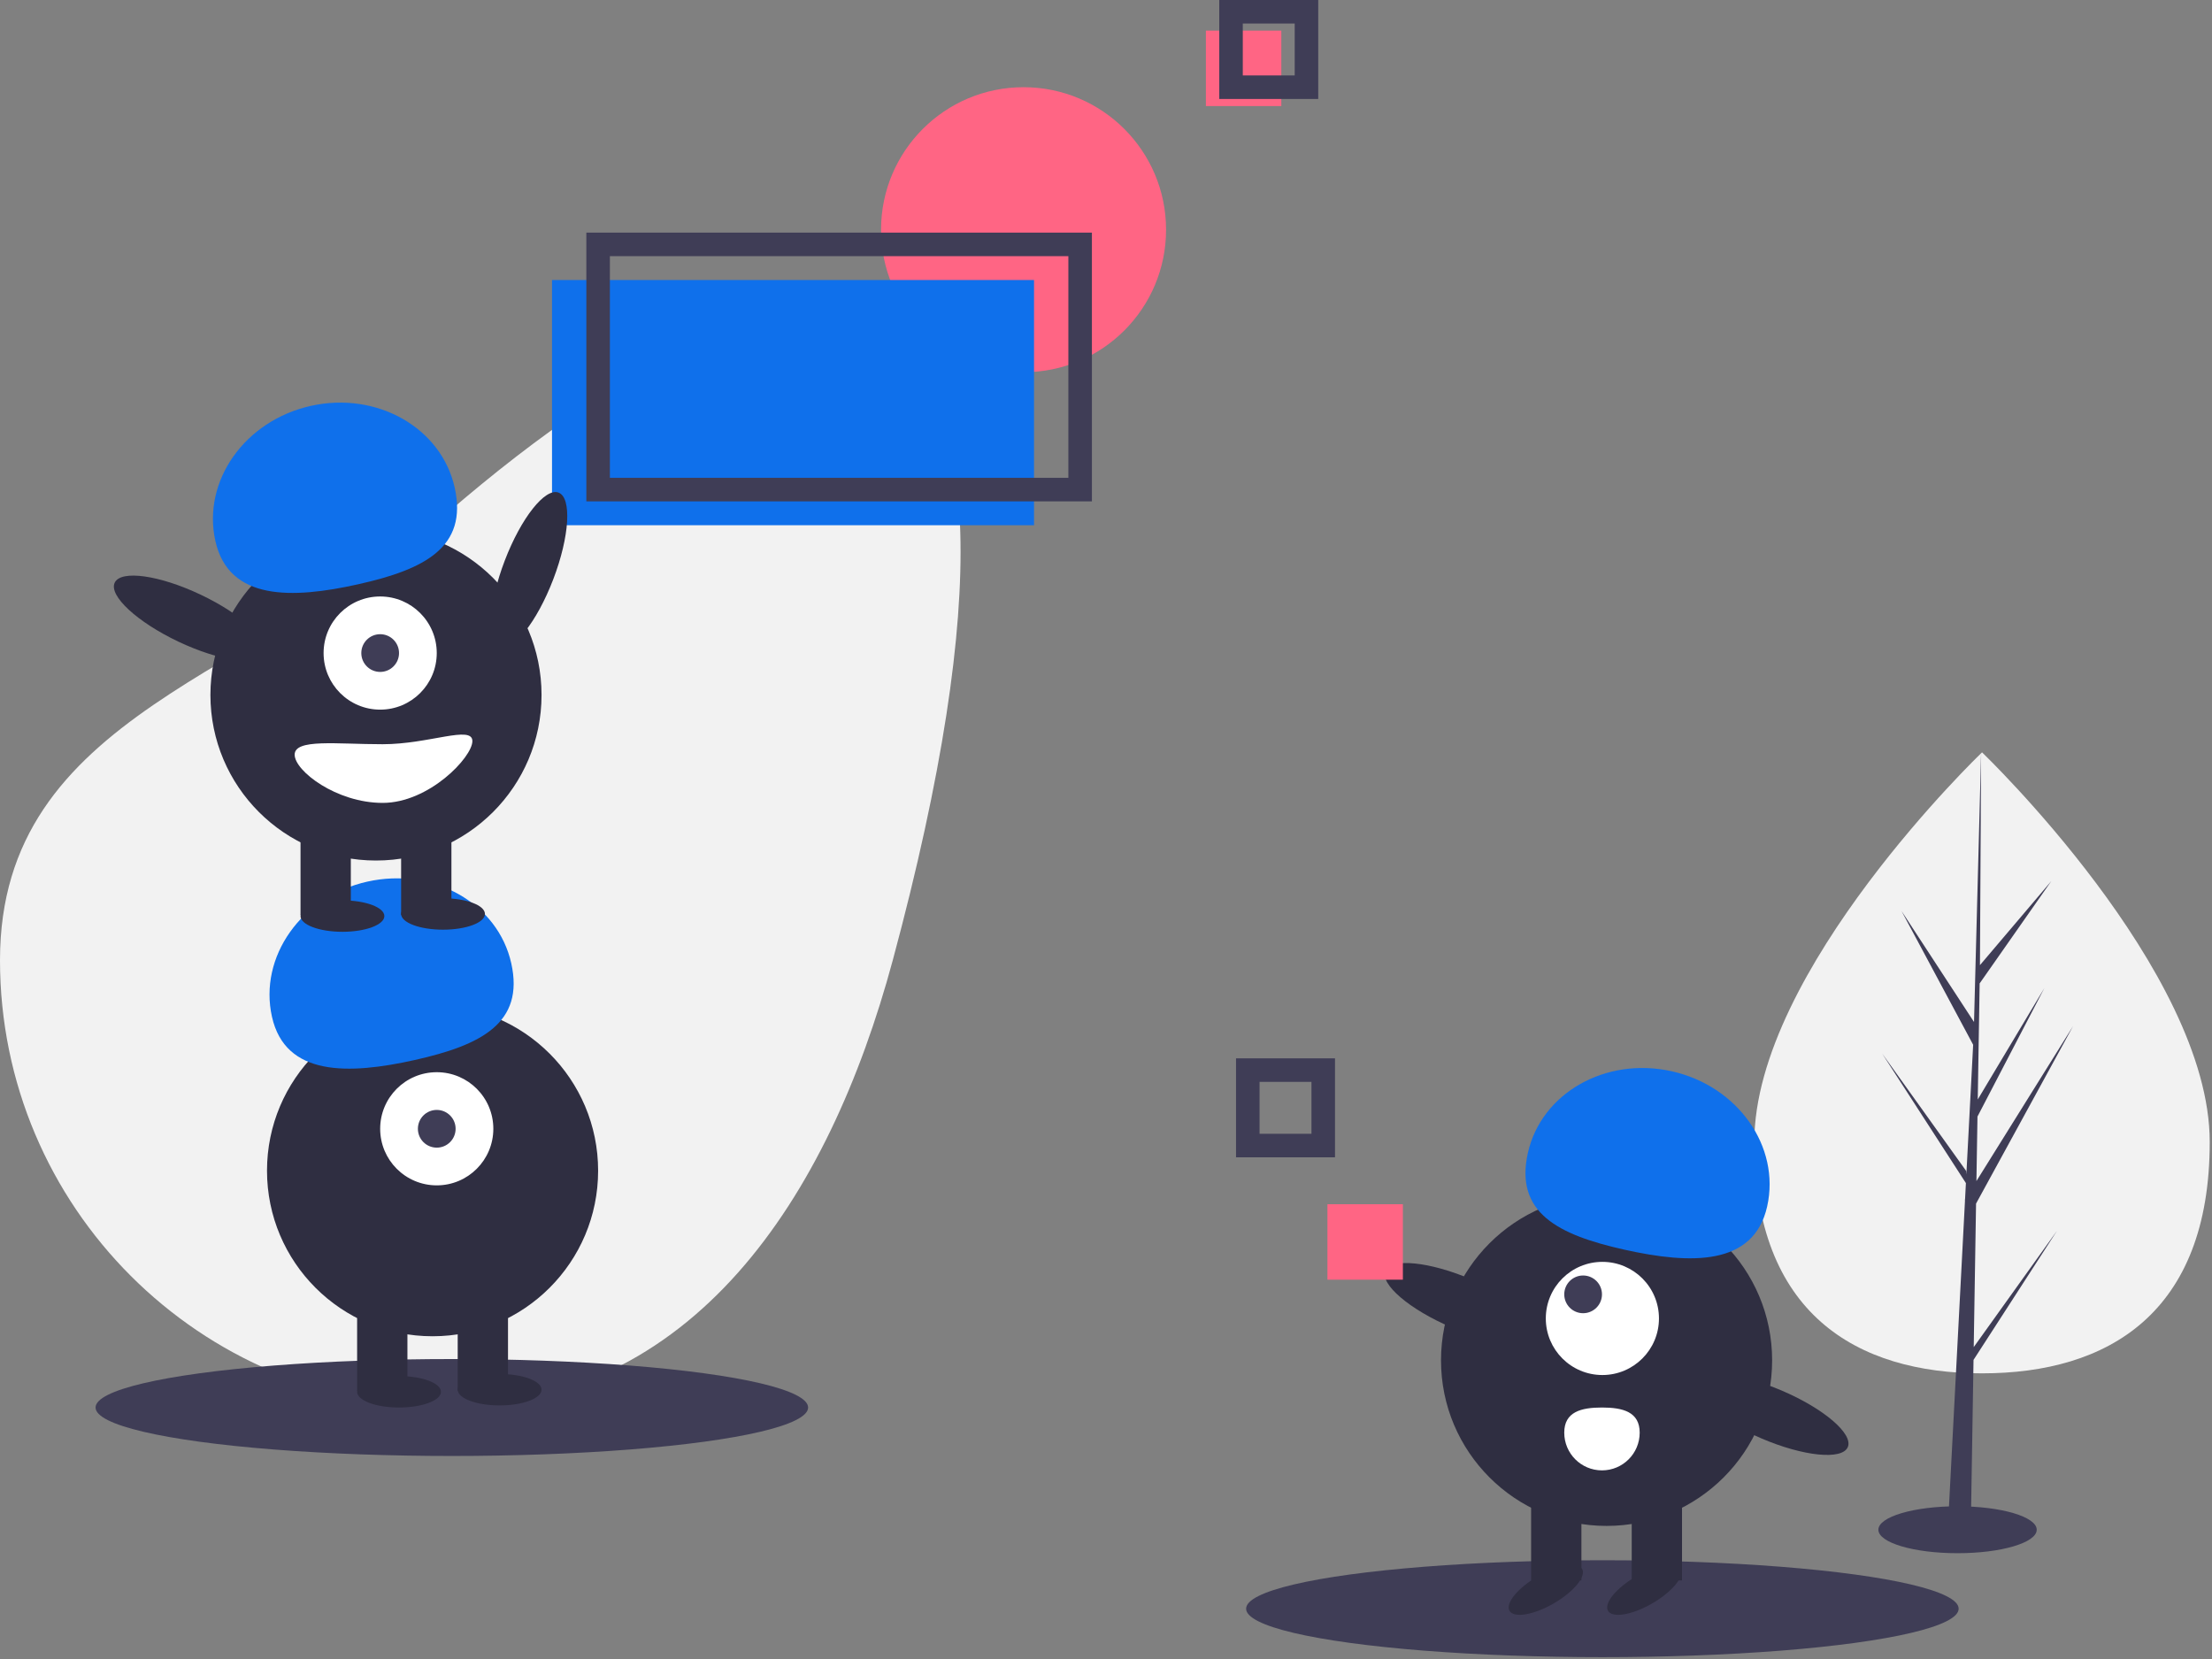 <?xml version="1.0" encoding="UTF-8"?>
<svg width="188px" height="141px" viewBox="0 0 188 141" version="1.1" xmlns="http://www.w3.org/2000/svg" xmlns:xlink="http://www.w3.org/1999/xlink">
    <rect x="0" y="0" width="188" height="141" fill="#808080" stroke="none"/>
    <!-- Generator: Sketch 61 (89581) - https://sketch.com -->
    <title>undraw_elements_cipa</title>
    <desc>Created with Sketch.</desc>
    <g id="Pages" stroke="none" stroke-width="1" fill="none" fill-rule="evenodd">
        <g id="28---F.A.Q." transform="translate(-936, -724)">
            <g id="undraw_elements_cipa" transform="translate(936, 725)">
                <path d="M75.878,80.609 C70.428,100.841 58.892,118.548 37.939,118.548 C16.986,118.548 0,101.562 0,80.609 C0,59.656 22.085,56.37 37.939,42.67 C70.134,14.851 92.801,17.779 75.878,80.609 Z" id="Path" fill="#F2F2F2" fill-rule="nonzero"></path>
                <circle id="Oval" fill="#FF6584" fill-rule="nonzero" cx="86.993" cy="18.524" r="12.112"></circle>
                <rect id="Rectangle" fill="#FF6584" fill-rule="nonzero" x="102.489" y="1.603" width="6.412" height="6.412"></rect>
                <ellipse id="Oval" fill="#3F3D56" fill-rule="nonzero" cx="38.402" cy="118.626" rx="30.28" ry="4.119"></ellipse>
                <rect id="Rectangle" fill="#0F70EB" fill-rule="nonzero" x="46.916" y="22.799" width="40.967" height="20.84"></rect>
                <circle id="Oval" fill="#2F2E41" fill-rule="nonzero" cx="36.764" cy="98.499" r="14.071"></circle>
                <rect id="Rectangle" fill="#2F2E41" fill-rule="nonzero" x="30.352" y="109.542" width="4.275" height="7.659"></rect>
                <rect id="Rectangle" fill="#2F2E41" fill-rule="nonzero" x="38.901" y="109.542" width="4.275" height="7.659"></rect>
                <ellipse id="Oval" fill="#2F2E41" fill-rule="nonzero" cx="33.914" cy="117.29" rx="3.562" ry="1.336"></ellipse>
                <ellipse id="Oval" fill="#2F2E41" fill-rule="nonzero" cx="42.464" cy="117.112" rx="3.562" ry="1.336"></ellipse>
                <circle id="Oval" fill="#FFFFFF" fill-rule="nonzero" cx="37.12" cy="94.936" r="4.809"></circle>
                <circle id="Oval" fill="#3F3D56" fill-rule="nonzero" cx="37.12" cy="94.936" r="1.603"></circle>
                <path d="M23.114,85.413 C21.978,80.324 25.61,75.183 31.226,73.929 C36.843,72.675 42.317,75.783 43.453,80.871 C44.589,85.96 40.867,87.836 35.251,89.091 C29.634,90.345 24.25,90.501 23.114,85.413 Z" id="Path" fill="#0F70EB" fill-rule="nonzero"></path>
                <circle id="Oval" fill="#2F2E41" fill-rule="nonzero" cx="31.955" cy="58.066" r="14.071"></circle>
                <rect id="Rectangle" fill="#2F2E41" fill-rule="nonzero" x="25.542" y="69.109" width="4.275" height="7.659"></rect>
                <rect id="Rectangle" fill="#2F2E41" fill-rule="nonzero" x="34.092" y="69.109" width="4.275" height="7.659"></rect>
                <ellipse id="Oval" fill="#2F2E41" fill-rule="nonzero" cx="29.105" cy="76.858" rx="3.562" ry="1.336"></ellipse>
                <ellipse id="Oval" fill="#2F2E41" fill-rule="nonzero" cx="37.654" cy="76.679" rx="3.562" ry="1.336"></ellipse>
                <circle id="Oval" fill="#FFFFFF" fill-rule="nonzero" cx="32.311" cy="54.504" r="4.809"></circle>
                <circle id="Oval" fill="#3F3D56" fill-rule="nonzero" cx="32.311" cy="54.504" r="1.603"></circle>
                <path d="M18.305,44.98 C17.169,39.892 20.801,34.75 26.417,33.496 C32.034,32.242 37.508,35.35 38.644,40.439 C39.78,45.527 36.058,47.404 30.441,48.658 C24.825,49.912 19.441,50.069 18.305,44.98 Z" id="Path" fill="#0F70EB" fill-rule="nonzero"></path>
                <ellipse id="Oval" fill="#2F2E41" fill-rule="nonzero" transform="translate(44.961, 47.44) rotate(-69.082) translate(-44.961, -47.44) " cx="44.961" cy="47.44" rx="7.036" ry="2.209"></ellipse>
                <ellipse id="Oval" fill="#2F2E41" fill-rule="nonzero" transform="translate(16.106, 51.537) rotate(-64.626) translate(-16.106, -51.537) " cx="16.106" cy="51.537" rx="2.209" ry="7.036"></ellipse>
                <path d="M25.043,63.142 C25.043,64.52 28.589,67.239 32.524,67.239 C36.459,67.239 40.148,63.362 40.148,61.985 C40.148,60.608 36.459,62.252 32.524,62.252 C28.589,62.252 25.043,61.765 25.043,63.142 Z" id="Path" fill="#FFFFFF" fill-rule="nonzero"></path>
                <rect id="Rectangle" stroke="#3F3D56" stroke-width="2" x="50.835" y="19.771" width="40.967" height="20.84"></rect>
                <rect id="Rectangle" stroke="#3F3D56" stroke-width="2" x="104.626" y="0" width="6.412" height="6.412"></rect>
                <path d="M187.807,96.058 C187.807,110.633 179.142,115.722 168.454,115.722 C157.766,115.722 149.101,110.633 149.101,96.058 C149.101,81.483 168.454,62.942 168.454,62.942 C168.454,62.942 187.807,81.483 187.807,96.058 Z" id="Path" fill="#F2F2F2" fill-rule="nonzero"></path>
                <polygon id="Path" fill="#3F3D56" fill-rule="nonzero" points="167.749 113.492 167.947 101.294 176.196 86.204 167.978 99.381 168.068 93.896 173.752 82.978 168.091 92.445 168.091 92.445 168.252 82.581 174.339 73.889 168.277 81.029 168.377 62.942 167.748 86.887 167.799 85.899 161.61 76.425 167.7 87.795 167.123 98.812 167.106 98.519 159.971 88.55 167.084 99.552 167.012 100.93 167 100.951 167.005 101.064 165.542 129.015 167.497 129.015 167.732 114.578 174.828 103.602"></polygon>
                <ellipse id="Oval" fill="#3F3D56" fill-rule="nonzero" cx="166.374" cy="129.014" rx="6.729" ry="1.994"></ellipse>
                <ellipse id="Oval" fill="#3F3D56" fill-rule="nonzero" cx="136.188" cy="135.725" rx="30.28" ry="4.119"></ellipse>
                <circle id="Oval" fill="#2F2E41" fill-rule="nonzero" cx="136.544" cy="114.618" r="14.071"></circle>
                <rect id="Rectangle" fill="#2F2E41" fill-rule="nonzero" transform="translate(140.819, 129.491) rotate(-180) translate(-140.819, -129.491) " x="138.682" y="125.662" width="4.275" height="7.659"></rect>
                <rect id="Rectangle" fill="#2F2E41" fill-rule="nonzero" transform="translate(132.269, 129.491) rotate(-180) translate(-132.269, -129.491) " x="130.132" y="125.662" width="4.275" height="7.659"></rect>
                <ellipse id="Oval" fill="#2F2E41" fill-rule="nonzero" transform="translate(131.379, 134.122) rotate(-30) translate(-131.379, -134.122) " cx="131.379" cy="134.122" rx="3.562" ry="1.336"></ellipse>
                <ellipse id="Oval" fill="#2F2E41" fill-rule="nonzero" transform="translate(139.75, 134.122) rotate(-30) translate(-139.75, -134.122) " cx="139.75" cy="134.122" rx="3.562" ry="1.336"></ellipse>
                <circle id="Oval" fill="#FFFFFF" fill-rule="nonzero" cx="136.188" cy="111.056" r="4.809"></circle>
                <circle id="Oval" fill="#3F3D56" fill-rule="nonzero" cx="134.55" cy="109.008" r="1.603"></circle>
                <path d="M150.194,101.532 C151.33,96.444 147.698,91.303 142.082,90.048 C136.465,88.794 130.991,91.903 129.855,96.991 C128.719,102.079 132.441,103.956 138.057,105.21 C143.674,106.464 149.058,106.621 150.194,101.532 Z" id="Path" fill="#0F70EB" fill-rule="nonzero"></path>
                <ellipse id="Oval" fill="#2F2E41" fill-rule="nonzero" transform="translate(124.216, 109.781) rotate(-66.829) translate(-124.216, -109.781) " cx="124.216" cy="109.781" rx="2.209" ry="7.036"></ellipse>
                <ellipse id="Oval" fill="#2F2E41" fill-rule="nonzero" transform="translate(150.577, 119.222) rotate(-66.829) translate(-150.577, -119.222) " cx="150.577" cy="119.222" rx="2.209" ry="7.036"></ellipse>
                <rect id="Rectangle" fill="#FF6584" fill-rule="nonzero" x="112.82" y="101.349" width="6.412" height="6.412"></rect>
                <rect id="Rectangle" stroke="#3F3D56" stroke-width="2" x="106.051" y="89.949" width="6.412" height="6.412"></rect>
                <path d="M139.359,120.763 C139.359,122.534 137.924,123.969 136.153,123.969 C134.382,123.969 132.947,122.534 132.947,120.763 C132.947,118.993 134.382,118.626 136.153,118.626 C137.924,118.626 139.359,118.993 139.359,120.763 Z" id="Path" fill="#FFFFFF" fill-rule="nonzero"></path>
            </g>
        </g>
    </g>
</svg>